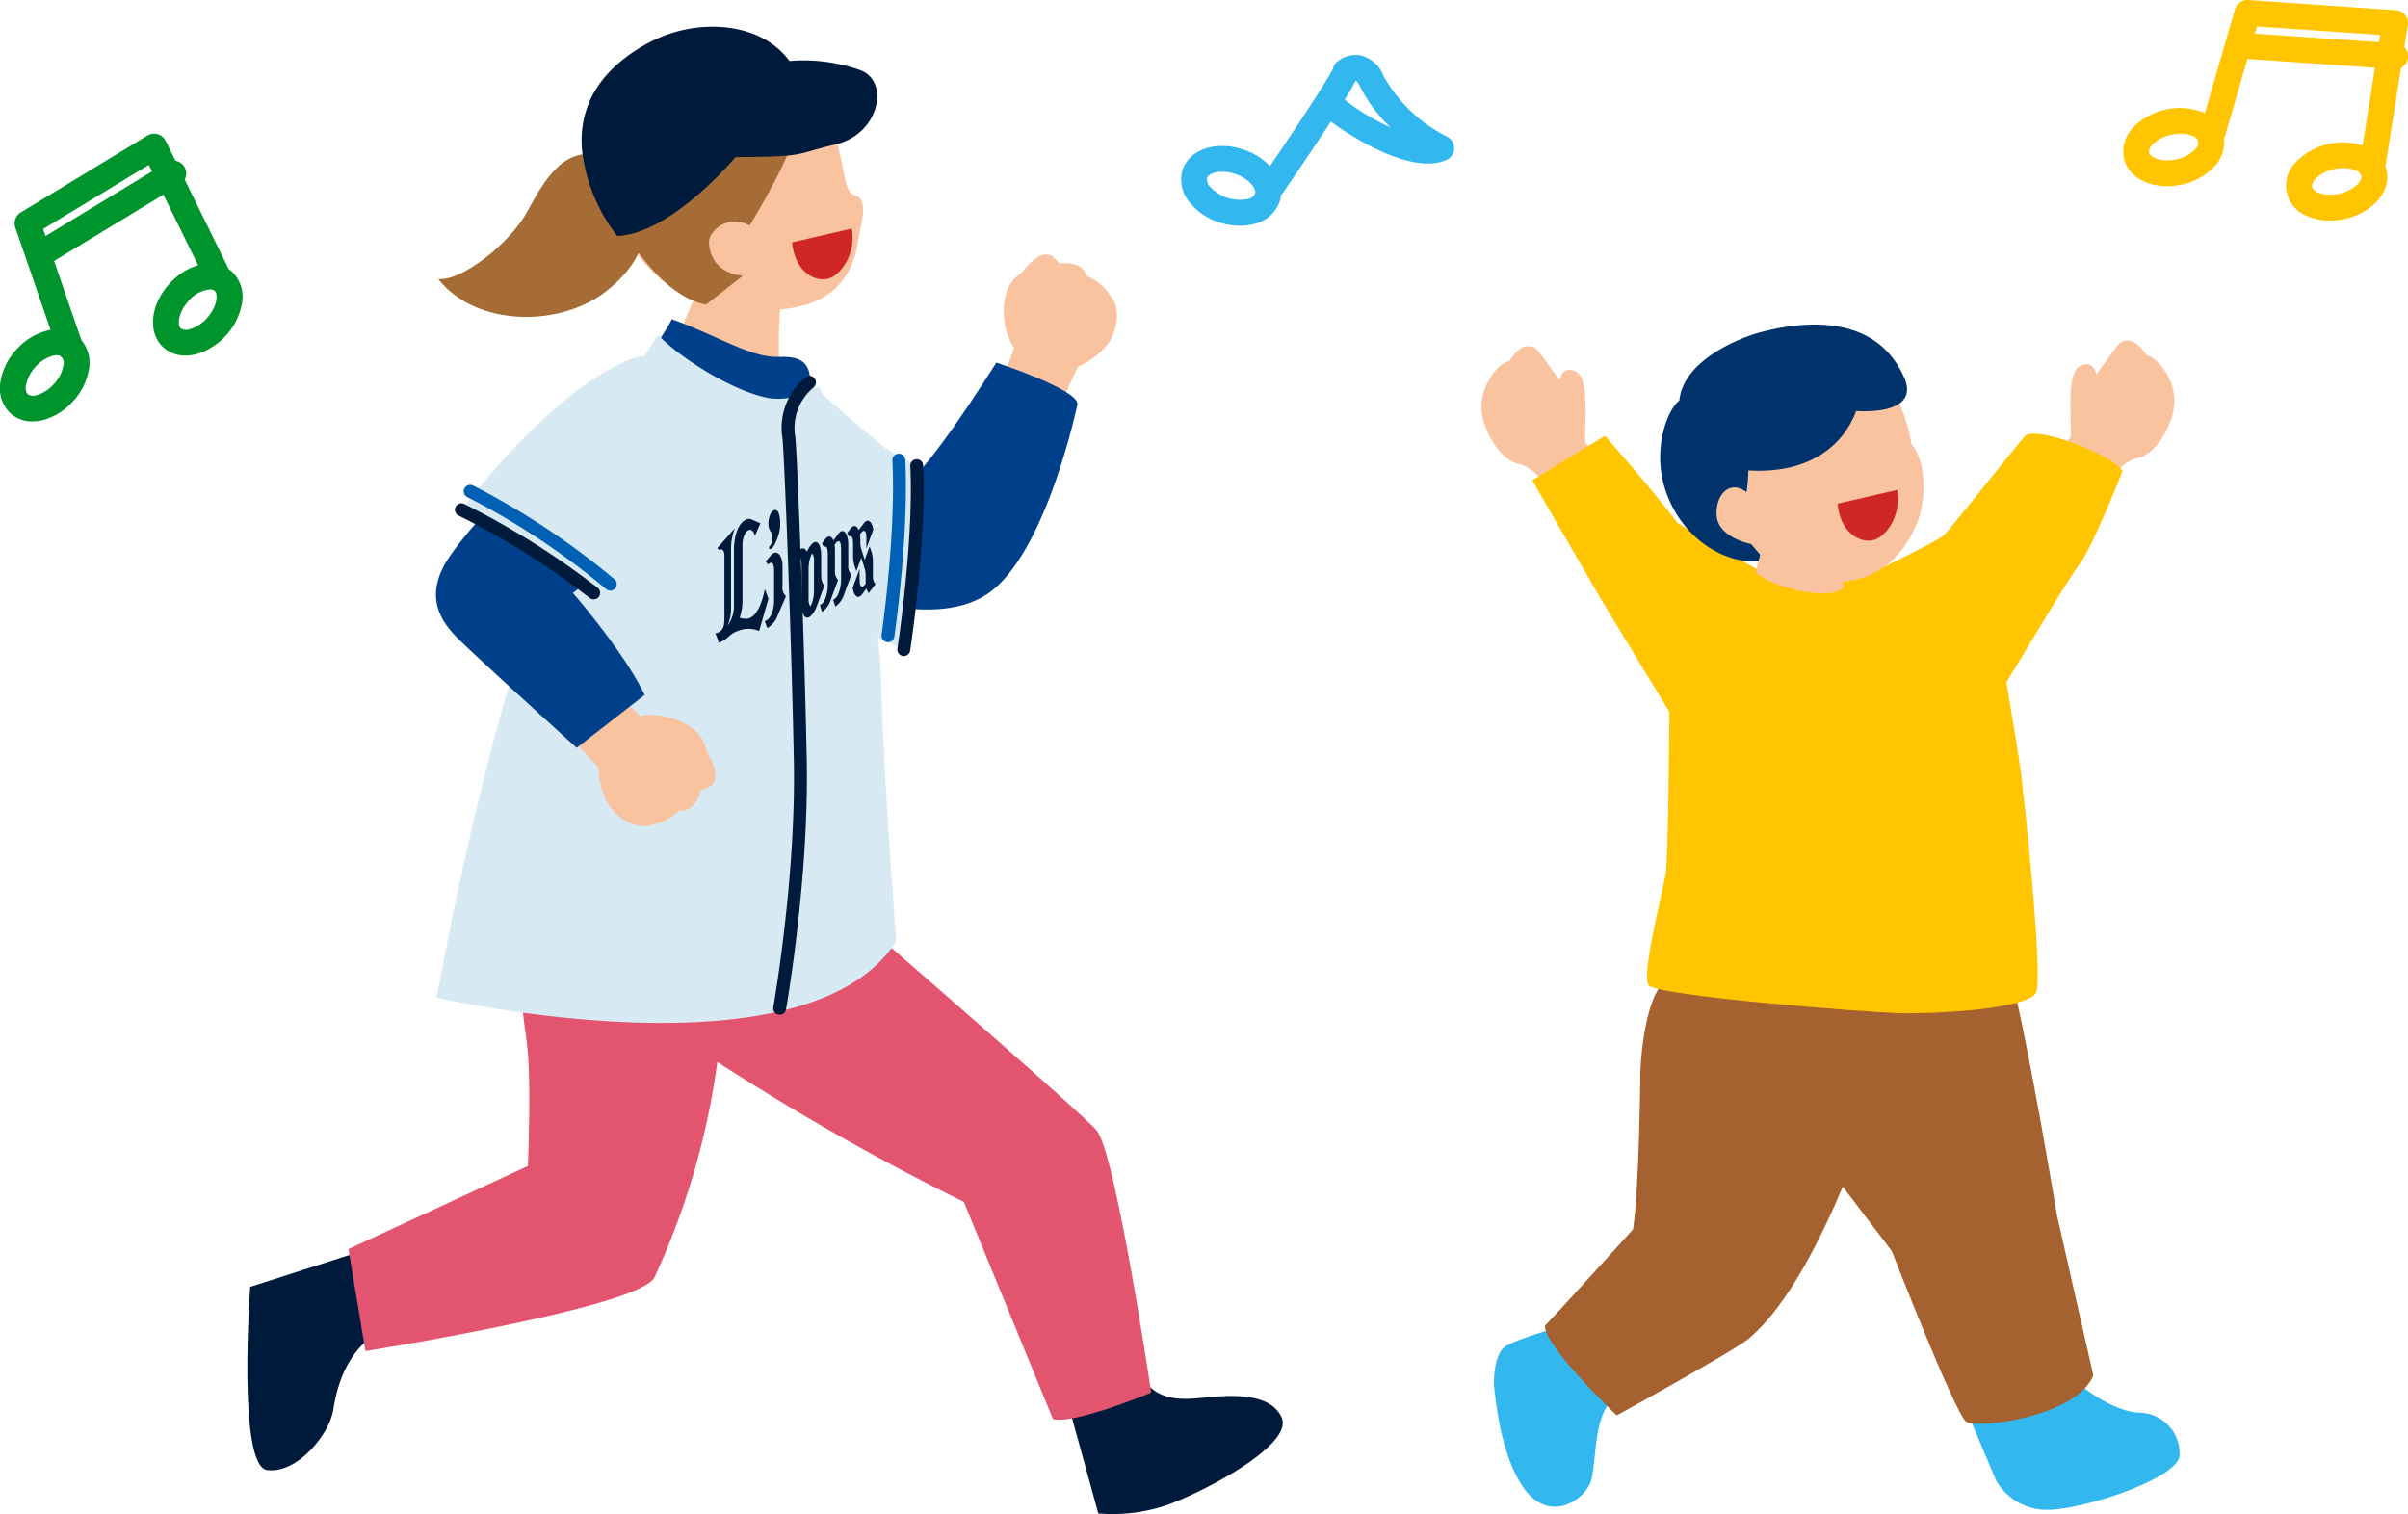 <svg id="グループ_8255" data-name="グループ 8255" xmlns="http://www.w3.org/2000/svg" xmlns:xlink="http://www.w3.org/1999/xlink" width="314.735" height="197.92" viewBox="0 0 314.735 197.92">
  <defs>
    <clipPath id="clip-path">
      <rect id="長方形_4327" data-name="長方形 4327" width="314.735" height="197.92" fill="none"/>
    </clipPath>
  </defs>
  <g id="グループ_8254" data-name="グループ 8254" clip-path="url(#clip-path)">
    <path id="パス_7289" data-name="パス 7289" d="M506.418,22.793a1.758,1.758,0,0,1-.266-.021,1.685,1.685,0,0,1-1.4-1.927l2.583-16.277L491.217,3.457,486.8,18.669a1.684,1.684,0,0,1-3.235-.94l4.8-16.516A1.694,1.694,0,0,1,490.095,0L509.4,1.335a1.684,1.684,0,0,1,1.548,1.944l-2.871,18.094a1.685,1.685,0,0,1-1.661,1.421" transform="translate(-196.236 0)" fill="#ffc500"/>
    <path id="パス_7290" data-name="パス 7290" d="M512.569,11.982c-.039,0-.078,0-.118,0l-19.308-1.332a1.684,1.684,0,1,1,.232-3.36l19.308,1.332a1.684,1.684,0,0,1-.114,3.365" transform="translate(-199.517 -2.956)" fill="#ffc500"/>
    <path id="パス_7291" data-name="パス 7291" d="M472.812,33.973c-2.816,0-5.129-1.41-5.635-3.644a4.572,4.572,0,0,1,1.331-4.151,8.555,8.555,0,0,1,8.711-1.968,4.572,4.572,0,0,1,2.985,3.176,4.573,4.573,0,0,1-1.331,4.15,8.112,8.112,0,0,1-4.078,2.211,9.028,9.028,0,0,1-1.984.226m1.75-6.861a5.65,5.65,0,0,0-1.233.14,4.8,4.8,0,0,0-2.381,1.248,1.351,1.351,0,0,0-.484,1.087c.143.638,1.652,1.314,3.59.875a4.8,4.8,0,0,0,2.38-1.248,1.349,1.349,0,0,0,.485-1.086h0a1.347,1.347,0,0,0-.9-.772,4.1,4.1,0,0,0-1.451-.244" transform="translate(-189.576 -9.637)" fill="#ffc500"/>
    <path id="パス_7292" data-name="パス 7292" d="M508.683,41.535a7.465,7.465,0,0,1-2.659-.466,4.293,4.293,0,0,1-1.655-7.326,8.559,8.559,0,0,1,8.711-1.968,4.571,4.571,0,0,1,2.985,3.176c.62,2.742-1.756,5.536-5.409,6.361a8.951,8.951,0,0,1-1.974.223m1.741-6.858a5.624,5.624,0,0,0-1.233.14,4.8,4.8,0,0,0-2.381,1.248,1.349,1.349,0,0,0-.485,1.086,1.352,1.352,0,0,0,.9.772,4.827,4.827,0,0,0,2.686.1c1.94-.439,3.009-1.7,2.866-2.334a1.355,1.355,0,0,0-.906-.772,4.111,4.111,0,0,0-1.451-.243" transform="translate(-204.13 -12.707)" fill="#ffc500"/>
    <path id="パス_7293" data-name="パス 7293" d="M10.505,59.086A1.684,1.684,0,0,1,8.913,57.95l-5.6-16.263A1.684,1.684,0,0,1,4.034,39.7L20.579,29.657a1.684,1.684,0,0,1,2.385.7l8.084,16.441a1.684,1.684,0,0,1-3.023,1.487l-7.272-14.79L6.942,41.873,12.1,56.853a1.684,1.684,0,0,1-1.592,2.233" transform="translate(-1.308 -11.938)" fill="#00942c"/>
    <path id="パス_7294" data-name="パス 7294" d="M9.108,48.774a1.684,1.684,0,0,1-.876-3.124L24.777,35.608a1.684,1.684,0,1,1,1.747,2.879L9.98,48.53a1.677,1.677,0,0,1-.872.245" transform="translate(-3.012 -14.353)" fill="#00942c"/>
    <path id="パス_7295" data-name="パス 7295" d="M4.255,84.512a4.238,4.238,0,0,1-2.886-1.053A4.572,4.572,0,0,1,.064,79.3a8.118,8.118,0,0,1,2.058-4.158,8.115,8.115,0,0,1,3.926-2.472,4.569,4.569,0,0,1,4.269.874A4.57,4.57,0,0,1,11.622,77.7a8.111,8.111,0,0,1-2.058,4.157,8.118,8.118,0,0,1-3.925,2.472,5.639,5.639,0,0,1-1.384.179m3.182-8.652a2.309,2.309,0,0,0-.561.076A4.8,4.8,0,0,0,4.622,77.4,4.8,4.8,0,0,0,3.4,79.792a1.35,1.35,0,0,0,.229,1.167,1.353,1.353,0,0,0,1.185.11A4.8,4.8,0,0,0,7.064,79.6a4.8,4.8,0,0,0,1.226-2.391,1.351,1.351,0,0,0-.23-1.167.925.925,0,0,0-.623-.185" transform="translate(0 -29.423)" fill="#00942c"/>
    <path id="パス_7296" data-name="パス 7296" d="M37.917,70.02a4.241,4.241,0,0,1-2.887-1.053c-2.086-1.883-1.756-5.535.753-8.315s6.109-3.481,8.2-1.6a4.572,4.572,0,0,1,1.305,4.159A8.553,8.553,0,0,1,39.3,69.841a5.631,5.631,0,0,1-1.383.179m3.189-8.648a4.2,4.2,0,0,0-2.823,1.536c-1.333,1.476-1.482,3.12-1,3.558a1.347,1.347,0,0,0,1.185.11,4.792,4.792,0,0,0,2.254-1.464c1.333-1.476,1.483-3.12,1-3.558a.914.914,0,0,0-.616-.182" transform="translate(-13.661 -23.54)" fill="#00942c"/>
    <path id="パス_7297" data-name="パス 7297" d="M267.535,42.545a8.783,8.783,0,0,1-2.745-.454,8.12,8.12,0,0,1-3.843-2.6,4.571,4.571,0,0,1-.92-4.26c.883-2.668,4.36-3.838,7.914-2.661s5.647,4.189,4.764,6.857a4.572,4.572,0,0,1-3.281,2.87,7.151,7.151,0,0,1-1.889.245m-2.322-7.056c-1.076,0-1.848.379-1.989.8a1.351,1.351,0,0,0,.377,1.129,5.22,5.22,0,0,0,4.93,1.631,1.35,1.35,0,0,0,.976-.681c.206-.621-.737-1.976-2.625-2.6a5.33,5.33,0,0,0-1.67-.281m5.894,3.411h0Z" transform="translate(-105.457 -13.035)" fill="#33b7ef"/>
    <path id="パス_7298" data-name="パス 7298" d="M278.814,30.787a1.684,1.684,0,0,1-1.389-2.634c4.153-6.082,8.678-12.954,9.281-14.251a1.68,1.68,0,0,1,.561-.945,3.815,3.815,0,0,1,3.115-.8,4.345,4.345,0,0,1,2.941,2.688,19.4,19.4,0,0,0,8.286,7.913,1.684,1.684,0,0,1-.068,3.052c-5.062,2.226-14.025-4.205-15.116-5.011-1.445,2.214-3.448,5.2-6.219,9.256a1.682,1.682,0,0,1-1.392.734m9.423-12.834c.042.026.083.055.123.085a29.091,29.091,0,0,0,5.881,3.52,19.039,19.039,0,0,1-3.963-5.278c-.3-.636-.557-.819-.61-.834h-.007c-.27.563-.714,1.353-1.424,2.507m-1.513-3.293v0m0,0h0" transform="translate(-112.48 -4.902)" fill="#33b7ef"/>
    <path id="パス_7299" data-name="パス 7299" d="M162.446,61.653a66.822,66.822,0,0,0-.494,10.616l-13.825-1.728,3.7-8.888Z" transform="translate(-60.121 -25.023)" fill="#fac3a0"/>
    <path id="パス_7300" data-name="パス 7300" d="M220.807,71.879l1.381-3.682c-1.657-2.21-2.3-7.917.921-9.759,3.314-4.326,4.511-1.657,4.787-1.473l.276.184c3.223-.276,3.5,1.657,3.5,1.657a6.445,6.445,0,0,1,2.946,2.394c.276.368-1.012-1.289.276.368s.737,4.7-.736,6.444a10.971,10.971,0,0,1-3.683,2.67l-2.025,4.511Z" transform="translate(-89.62 -22.722)" fill="#fac3a0"/>
    <path id="パス_7301" data-name="パス 7301" d="M134.388,70.21c5.678,1.975,10.373,5.115,14.072,4.938,4.559-.219,3.846,2.374,4.34,4.6s8.992,11.7,11.214,12.439,12.837-16.294,12.837-16.294,10.616,3.457,10.616,5.432c-1.728,7.653-5.678,20.491-11.6,24.688s-16.047.987-16.047.987c1.234,3.95-.494,8.64,0,11.11s1.786,23.715.494,28.885c-.494,1.975-22.466-1.481-26.91-.987s-15.306,1.975-15.306,1.975-3.209.247-3.209-2.962,1.728-16.047,2.222-21.725,6.666-31.847,9.628-39.007,7.9-13.825,7.653-14.072" transform="translate(-46.629 -28.496)" fill="#00408b"/>
    <path id="パス_7302" data-name="パス 7302" d="M171.981,84.626s9.077,8.175,10.558,8.915,2.948,1.529,2.948,1.529c.494,9.876-1.481,24.194-1.481,24.194S165,110.871,162.775,105.44s4.111-17.217,9.207-20.814" transform="translate(-65.88 -34.347)" fill="#d7e9f3"/>
    <path id="パス_7303" data-name="パス 7303" d="M198.248,126.766a.8.8,0,0,1-.13-.011.842.842,0,0,1-.7-.96c.022-.141,2.164-14.2,1.681-23.879a.842.842,0,1,1,1.682-.084c.492,9.847-1.676,24.077-1.7,24.22a.843.843,0,0,1-.831.714" transform="translate(-80.121 -41.006)" fill="#001a3b"/>
    <path id="パス_7304" data-name="パス 7304" d="M194.772,124.454a.863.863,0,0,1-.123-.009.842.842,0,0,1-.711-.955c.018-.13,1.9-13.118,1.413-22.795a.842.842,0,1,1,1.682-.084c.492,9.844-1.409,22.99-1.429,23.122a.842.842,0,0,1-.832.721" transform="translate(-78.71 -40.51)" fill="#0060b3"/>
    <path id="パス_7305" data-name="パス 7305" d="M244.108,301.829c1.975,3.456,4.691,3.7,7.653,3.456s9.382-1.234,11.11,2.469-10.862,10.122-15.306,11.6a22.245,22.245,0,0,1-8.64.987l-3.95-14.319Z" transform="translate(-95.369 -122.504)" fill="#001a3b"/>
    <path id="パス_7306" data-name="パス 7306" d="M73.8,285.032c-6.172,1.975-7.653,7.9-8.147,11.11s-4.691,8.394-8.641,7.9-2.222-23.948-2.222-23.948l13.825-4.443Z" transform="translate(-22.086 -111.879)" fill="#001a3b"/>
    <path id="パス_7307" data-name="パス 7307" d="M449.922,91.154l3.338-3.577c.119-2.861-.6-8.345,1.192-9.3s2.146,1.073,2.146,1.073c2.981-3.934,2.861-4.411,4.173-4.411s2.385,1.907,2.385,1.907c1.788.358,4.173,3.934,3.577,7.034s-2.743,6.08-4.769,6.437-4.054,3.338-4.054,3.338Z" transform="translate(-182.611 -30.416)" fill="#fac3a0"/>
    <path id="パス_7308" data-name="パス 7308" d="M342.811,92.394l-3.338-3.577c-.119-2.861.6-8.345-1.192-9.3s-2.146,1.073-2.146,1.073c-2.981-3.934-2.861-4.411-4.173-4.411s-2.385,1.907-2.385,1.907c-1.788.358-4.173,3.934-3.577,7.034s2.742,6.08,4.769,6.437,4.054,3.338,4.054,3.338Z" transform="translate(-132.277 -30.919)" fill="#fac3a0"/>
    <path id="パス_7309" data-name="パス 7309" d="M447,303.819c1.424,1.424,5.221,4.035,8.306,4.153a5.343,5.343,0,0,1,5.221,5.577c-.118,2.966-12.222,7-17.087,7.12a7.668,7.668,0,0,1-6.882-3.8l-3.8-9.018Z" transform="translate(-175.646 -123.312)" fill="#33b7ef"/>
    <path id="パス_7310" data-name="パス 7310" d="M344.345,301.047c-2.729,2.255-2.255,8.069-2.966,10.679s-5.34,5.7-8.662,1.305-3.916-12.578-4.034-13.409,0-4.153,1.305-5.221,8.306-2.966,8.306-2.966Z" transform="translate(-133.388 -118.286)" fill="#33b7ef"/>
    <path id="パス_7311" data-name="パス 7311" d="M400.879,215.542c2.017,7.357,5.933,30.852,5.933,30.852l4.746,20.884c-2.255,5.458-15.188,7-16.612,6.052s-9.73-22.308-9.73-22.308l-6.408-8.425c-5.815,13.883-10.442,18.274-12.222,19.816S349.262,272.5,349.262,272.5s-9.612-9.137-9.374-11.748c.356-.237,11.51-12.578,11.51-12.578.831-5.7.949-20.528.949-20.528.118-3.441.949-9.731,2.967-11.629Z" transform="translate(-137.949 -87.483)" fill="#a56130"/>
    <path id="パス_7312" data-name="パス 7312" d="M414.224,100.345s-3.8,9.73-5.577,12.1-7.679,12.385-9.578,15.47c0,0,1.509,8.974,1.865,11.584s2.966,26.7,2.017,28.953-13.764,2.848-17.918,2.729-31.8-2.255-32.75-3.678,1.9-12.341,2.255-14.6.475-21.122.475-21.122-7.951-13.052-9.137-15.069-8.781-15.189-8.781-15.189l9.492-5.814s5.815,6.526,9.493,11.391c0,0,7.357,4.391,11.035,6.408,0,0,9.3.172,12.861.765,0,0,7.667-3.493,10.871-5.511.831-.831,7.594-9.374,10.561-12.934,1.475-1.771,12.341,2.848,12.815,4.509" transform="translate(-136.818 -38.736)" fill="#ffc500"/>
    <path id="パス_7313" data-name="パス 7313" d="M396.791,78.932a20.1,20.1,0,0,1,3.981,9.258c2.024,2.312,2.024,7.516.578,10.7s-4.38,7.632-11.606,7.343-9.684-4.158-9.684-4.158c-2.6.578-4.747-.949-5.933-4.035-.755-1.964-5.1-13.29.949-19.1s15.782-6.645,21.715,0" transform="translate(-150.948 -30.138)" fill="#fac3a0"/>
    <path id="パス_7314" data-name="パス 7314" d="M377.824,72.555c5.458-1.542,15.482-2.94,19.3,5.788,2.227,5.09-6.273,4.364-6.273,4.364-2.182,5.727-7.637,8.182-14.1,7.765a22.228,22.228,0,0,1-.237,2.848c-2.136-1.661-4.034.238-3.916,2.966s3.8,3.679,4.509,3.8c1.186,1.424,1.9,2.136,1.9,2.136-4.8.943-11.192-2.655-13.252-9.694-1.424-4.865.318-9.885,1.98-11.19.593-6.051,10.086-8.781,10.086-8.781" transform="translate(-148.238 -28.982)" fill="#00336c"/>
    <path id="パス_7315" data-name="パス 7315" d="M396.905,119.819a33.182,33.182,0,0,0,.831,4.865c-1.186,2.136-10.2,0-11.51-2.018a20.958,20.958,0,0,0,.949-4.39Z" transform="translate(-156.759 -48.005)" fill="#fac3a0"/>
    <path id="パス_7316" data-name="パス 7316" d="M161.135,19.823c3.606,4.886,2.469,10.616,4.444,11.11s.74,3.95.494,5.678-.988,6.913-6.913,8.641-12.344,0-16.788-1.975-9.381-10.122-9.628-15.059a13.348,13.348,0,0,1,7.159-12.1c4.2-1.975,13.579-6.666,21.232,3.7" transform="translate(-53.872 -5.412)" fill="#fac3a0"/>
    <path id="パス_7317" data-name="パス 7317" d="M141.832,192.545c2.222,3.95,3.95,7.9,3.95,7.9s26.108,22.646,28.638,25.429c2.469,2.715,7.159,34.316,7.159,34.316s-10.122,4.2-12.837,3.457l-11.654-28.4a316.131,316.131,0,0,1-32.217-18.285,98.245,98.245,0,0,1-8.22,28.168c-1.975,3.95-37.772,9.628-37.772,9.628l-2.222-13.332,23.453-10.862s.44-10.653-.054-15.344-2.661-14.529,1.782-21.688Z" transform="translate(-31.113 -78.149)" fill="#e3556e"/>
    <path id="パス_7318" data-name="パス 7318" d="M125.031,73.7c2.685,2.892,9.914,7.514,14.674,8.287a9.9,9.9,0,0,0,6.294-1.5c2.222,2.962,7.916,27.033,8.163,38.39s1.975,34.069,1.975,34.069c-11.725,18.478-60.05,7.377-60.05,7.377,3.376-18.443,12.4-62.43,28.943-86.624" transform="translate(-38.999 -29.914)" fill="#d7e9f3"/>
    <path id="パス_7319" data-name="パス 7319" d="M170.945,166.214a.894.894,0,0,1-.149-.013.843.843,0,0,1-.681-.977c.03-.167,2.98-16.886,2.685-32.206-.313-16.29-1.274-40.647-1.49-42.159a8.489,8.489,0,0,1,2.8-7.772l.138-.136a.842.842,0,1,1,1.191,1.191l-.148.146a6.861,6.861,0,0,0-2.312,6.333c.251,1.756,1.2,26.577,1.507,42.364.3,15.49-2.681,32.366-2.71,32.535a.842.842,0,0,1-.828.695" transform="translate(-69.04 -33.567)" fill="#001a3b"/>
    <path id="パス_7320" data-name="パス 7320" d="M131.934,153.043l2.874,2.685c2.675-.686,8.2.9,8.664,4.584,2.729,4.718-.195,4.8-.471,4.987l-.276.184c-.977,3.083-2.87,2.6-2.87,2.6a6.444,6.444,0,0,1-3.338,1.806c-.446.115,1.578-.443-.446.115s-4.62-1.116-5.672-3.146a10.957,10.957,0,0,1-1.058-4.424l-3.393-3.6Z" transform="translate(-51.119 -62.116)" fill="#fac3a0"/>
    <path id="パス_7321" data-name="パス 7321" d="M125.166,81.423c-12.1,6.419-26.143,21.244-28.391,25.922-1.869,3.89-.494,6.665,1.975,9.134S114.3,130.8,114.3,130.8l8.888-6.913c-2.716-5.678-9.381-13.331-9.381-13.331s14.318-11.11,17.034-13.085a9.322,9.322,0,0,0,3.457-8.888c-.49-3.51-4.38-7.285-9.135-7.159" transform="translate(-38.926 -33.046)" fill="#00408b"/>
    <path id="パス_7322" data-name="パス 7322" d="M124.661,78.428C113.8,81.884,101.523,98.47,101.523,98.47A101.243,101.243,0,0,1,118.8,109.333s16.631-9.233,18.112-11.949,2.451-19.609-12.256-18.956" transform="translate(-41.205 -31.824)" fill="#d7e9f3"/>
    <path id="パス_7323" data-name="パス 7323" d="M118.228,123.3a.838.838,0,0,1-.534-.191,101.432,101.432,0,0,0-17.124-10.761.842.842,0,1,1,.753-1.506,103.252,103.252,0,0,1,17.439,10.965.842.842,0,0,1-.535,1.493" transform="translate(-40.63 -44.953)" fill="#001a3b"/>
    <path id="パス_7324" data-name="パス 7324" d="M121.17,120.5a.836.836,0,0,1-.554-.209,97.1,97.1,0,0,0-18.145-12.03.842.842,0,0,1,.753-1.506,98.856,98.856,0,0,1,18.5,12.269.842.842,0,0,1-.555,1.475" transform="translate(-41.401 -43.294)" fill="#0060b3"/>
    <path id="パス_7325" data-name="パス 7325" d="M157.992,31.7c-1.29,3.785-5.5,10.665-5.5,10.665a3.629,3.629,0,0,0-5.161,1.462c-.43,1.032.086,4.73,4.3,5.074l-4.817,3.785c-6.967-1.29-12.472-12.644-12.472-12.644s9.547-8.17,9.977-8.17,13.676-.172,13.676-.172" transform="translate(-54.525 -12.865)" fill="#a56d35"/>
    <path id="パス_7326" data-name="パス 7326" d="M117.913,34.221c-4.989-1.634-7.655,3.1-9.891,7.225s-8.6,9.117-11.612,8.773c4.972,6.355,16.136,6.355,22.165,1.443s4.757-9.356,4.757-9.356Z" transform="translate(-39.13 -13.755)" fill="#a56d35"/>
    <path id="パス_7327" data-name="パス 7327" d="M155.126,10.362c-3.908-5.321-12.318-5.594-18.23-2.48s-9.469,7.812-8.877,14.2a22.455,22.455,0,0,0,4.594,11.157c7.143-.329,15.451-10.318,15.451-10.318,9.524-.082,7.337-.3,13.1-1.668s7.1-8.285,3.2-9.706a22.118,22.118,0,0,0-9.23-1.189" transform="translate(-51.934 -2.384)" fill="#001a3b"/>
    <path id="パス_7328" data-name="パス 7328" d="M182.072,50.285l-7.809,1.8c.3,3.6,2.7,5.106,4.5,4.805s3.9-3.3,3.3-6.607" transform="translate(-70.729 -20.409)" fill="#ce2726"/>
    <path id="パス_7329" data-name="パス 7329" d="M412.067,107.784l-7.809,1.8c.3,3.6,2.7,5.106,4.5,4.805s3.9-3.3,3.3-6.607" transform="translate(-164.077 -43.747)" fill="#ce2726"/>
    <path id="パス_7330" data-name="パス 7330" d="M181.913,120.351a1.647,1.647,0,0,0,.4,1.279l-.908,2.461h0a3.1,3.1,0,0,1-1.183,1.71h0l0,0v-.012l-.285-.89a.462.462,0,0,0,.058-.021.966.966,0,0,0,.408-.37,2.4,2.4,0,0,0,.221-.411c.009-.021.018-.04.026-.062a4.021,4.021,0,0,0,.146-.435c.015-.055.03-.111.043-.168.039-.166.07-.34.094-.519.014-.1.024-.212.031-.319,0-.054.007-.109.01-.163,0-.071,0-.143,0-.216v-.326h0c0-.118,0-.242,0-.374l0-3.3a3.2,3.2,0,0,0-.064-.62.574.574,0,0,0-.09-.237c-.214-.292-.511.119-.517.129h0l-.178.236a4.322,4.322,0,0,1,.052.685v2.641a1.645,1.645,0,0,0,.4,1.279l-.908,2.462v0a3.1,3.1,0,0,1-1.183,1.71h0l0,0v-.011l-.284-.89c.019-.007.039-.012.058-.02a.975.975,0,0,0,.409-.371,2.469,2.469,0,0,0,.221-.41l.026-.064a3.768,3.768,0,0,0,.146-.435c.015-.056.029-.111.043-.169a5.164,5.164,0,0,0,.094-.517c.014-.105.024-.212.032-.32,0-.054.007-.109.009-.163,0-.071,0-.143,0-.215v-.327c0-.118,0-.243,0-.375l0-3.3a3.187,3.187,0,0,0-.064-.618.565.565,0,0,0-.089-.238h0a.231.231,0,0,0-.362-.029l0,0-.037-.072-.067-.127-.148-.28.471-.626a.827.827,0,0,1,.317-.26.392.392,0,0,1,.35.018.916.916,0,0,1,.363.475l0-.007.7-.933a.837.837,0,0,1,.317-.257.394.394,0,0,1,.35.017.984.984,0,0,1,.391.548,3.516,3.516,0,0,1,.178,1.176Zm-3.509,1.426a1.651,1.651,0,0,0,.394,1.279l-1.027,2.763v0c-.02.048-.04.1-.061.141l0,.005c-.021.045-.042.089-.063.132l0,.011c-.021.041-.041.081-.062.121l-.008.015c-.02.037-.04.075-.061.111l-.01.017c-.02.034-.04.07-.062.1a.106.106,0,0,0-.009.014c-.022.035-.044.067-.065.1h0l-.005.009c-.027.04-.052.076-.078.112l-.024.03c-.017.024-.035.048-.052.068s-.015.02-.023.029-.034.041-.051.06l-.017.02c-.022.025-.042.047-.062.067l-.042.042h0l-.045.039h0c-.014.012-.027.024-.04.034h0l-.017.013h0l-.023.016-.015.011-.023.015-.011.008-.022.012-.008.005a.048.048,0,0,0-.014.007l-.011.005h0a.25.25,0,0,1-.042.016v0a.133.133,0,0,1-.025.011h0v0H176.7a.394.394,0,0,1-.343-.02.667.667,0,0,1-.057-.037l0,0a.494.494,0,0,1-.052-.043l0,0a.774.774,0,0,1-.1-.116l0-.007a1.211,1.211,0,0,1-.09-.149l0-.005c-.014-.028-.027-.057-.04-.087h0c-.013-.031-.026-.064-.039-.1-.027-.075-.052-.156-.074-.243l0-.011c-.02-.083-.038-.171-.053-.264,0-.006,0-.012,0-.018-.007-.046-.013-.091-.018-.138l0-.016c0-.045-.009-.089-.012-.134,0-.007,0-.012,0-.02,0-.048-.006-.1-.008-.146,0-.01,0-.021,0-.031,0-.051,0-.1,0-.154v-5.007c0-1.253-.32-1.2-.519-1.04l-.235-.445.621-.677a.628.628,0,0,1,.153-.091.412.412,0,0,1,.053-.018.519.519,0,0,1,.1-.015.446.446,0,0,1,.321.147.831.831,0,0,1,.113.143c.011.015.021.033.032.051.02.034.038.069.056.107.015-.033.03-.065.045-.1l.013-.025v0c.02-.039.04-.079.06-.117l.006-.011,0-.007.03-.053.036-.065.006-.01c.022-.037.044-.075.067-.11l0-.007q.034-.055.07-.107h0l.006-.008c.026-.039.051-.076.075-.109l.018-.026.016-.021h0l.039-.051.016-.021c.02-.024.037-.046.056-.067l.01-.011c.021-.024.041-.047.061-.068h0l.048-.049a.692.692,0,0,1,.064-.058.257.257,0,0,1,.03-.024,1.052,1.052,0,0,1,.1-.071h0a.376.376,0,0,1,.086-.04v0l.024-.011h0l0,0v0l0,0c.017-.006.034-.011.051-.015a.387.387,0,0,1,.291.035h0l.057.036,0,0a.492.492,0,0,1,.052.043l0,0a.818.818,0,0,1,.1.116l0,.006a1.335,1.335,0,0,1,.09.15l0,.006c.014.029.027.058.04.087h0c.014.031.026.064.039.1s.027.078.039.118.023.082.034.123l0,.012c.02.082.037.171.052.263,0,.007,0,.014,0,.02.007.045.012.09.018.138l0,.017c0,.043.009.088.012.132,0,.008,0,.014,0,.021,0,.048.006.1.008.145v.031c0,.051,0,.1,0,.154v2.677l0-.036m-.94-1.979v-.009c0-.036,0-.071,0-.1s0-.043,0-.065,0-.024,0-.036,0-.051-.008-.075c0-.006,0-.011,0-.016,0-.027-.008-.055-.012-.082s-.011-.06-.016-.089v0c-.007-.027-.012-.055-.019-.08s-.021-.071-.033-.1l-.006-.015c-.011-.029-.023-.057-.035-.084l0-.007a.6.6,0,0,0-.1-.145.2.2,0,0,0-.026-.025c-.02.034-.037.071-.056.108l-.007.014c-.018.038-.037.077-.054.118l-.026.063a3.983,3.983,0,0,0-.146.436c-.015.054-.029.11-.043.168-.009.04-.018.08-.026.121l0,.015c-.007.035-.014.07-.02.105l0,.025c-.006.034-.011.069-.017.1l0,.023c-.007.042-.012.083-.018.126s-.012.1-.018.152a.132.132,0,0,1,0,.016c0,.05-.01.1-.013.153s-.007.108-.009.162c0,.071,0,.143,0,.214l0,3.846v.02c0,.031,0,.063,0,.093s0,.046,0,.068a.3.3,0,0,1,0,.032c0,.027,0,.052.008.078a.107.107,0,0,0,0,.013c0,.028.007.056.011.082a1.7,1.7,0,0,0,.038.175c.01.037.021.072.032.1l0,.014c.011.03.024.059.037.085l0,.006a.616.616,0,0,0,.1.147c.008.008.017.018.026.025v0c.019-.034.037-.07.054-.1a.116.116,0,0,0,.008-.017c.018-.037.036-.075.053-.116h0c.009-.02.017-.042.026-.062h0c.041-.1.078-.207.113-.32h0l.033-.114c.014-.055.029-.111.042-.168v0c.009-.039.018-.075.026-.113,0-.009,0-.017,0-.025.007-.032.013-.064.019-.1l.005-.031c.006-.031.011-.063.016-.1,0-.01,0-.02.005-.03.005-.039.011-.08.017-.119v-.005h0c.007-.049.012-.1.017-.15l0-.018c0-.051.009-.1.012-.15s.007-.108.009-.162v-.008c0-.033,0-.066,0-.1s0-.072,0-.109Zm7.7,2.037v-.011l0-1.539v-.233a5.85,5.85,0,0,0-.049-.795,3.01,3.01,0,0,0-.11-.512l-.267-.8v0h0l-.652,1.762-.465-1.508a2.92,2.92,0,0,1-.1-.781v-.359a4.294,4.294,0,0,0-.051-.676l.187-.25a.8.8,0,0,1,.187-.176.216.216,0,0,1,.3.031l.022.024a.9.9,0,0,1,.124.437l0,.026c0,.025.007.052.008.08l0,.036c0,.031.005.067.007.1l0,.018c0,.089.007.186.007.3v1.2l.739-2,.005-.015.153-.414a2.885,2.885,0,0,0-.14-.6.324.324,0,0,0-.013-.035.946.946,0,0,0-.378-.513.394.394,0,0,0-.349-.017.837.837,0,0,0-.318.258l-.119.16v0l-.586.779c-.168-.412-.425-.616-.714-.5a.824.824,0,0,0-.318.26l-.471.625.253.479c.2-.157.516-.213.518,1.023v1.377a5.862,5.862,0,0,0,.05.79,2.921,2.921,0,0,0,.109.514h0l.024.068.015.049.227.684v0h0l.65-1.76.433,1.4a2.8,2.8,0,0,1,.131.891v1.1l-.135.179h0a.76.76,0,0,1-.187.176.216.216,0,0,1-.3-.032.168.168,0,0,1-.022-.024.892.892,0,0,1-.124-.436l0-.026c0-.026-.005-.052-.008-.081,0-.011,0-.023,0-.035,0-.033-.005-.067-.007-.1a.089.089,0,0,1,0-.018c0-.087-.008-.186-.008-.3v-1.2l-.9,2.429a2.846,2.846,0,0,0,.14.6c0,.011.009.023.013.036a.959.959,0,0,0,.377.512.4.4,0,0,0,.351.017.81.81,0,0,0,.317-.259l.611-.81a2.164,2.164,0,0,0,.069.224.3.3,0,0,0,.014.036,1.3,1.3,0,0,0,.2.356l.922-1.228c-.216-.057-.374-.451-.375-.993" transform="translate(-71.042 -46.507)" fill="#001a3b"/>
    <path id="パス_7331" data-name="パス 7331" d="M164.537,114.921h0l0,.006.016.026,0,0a1.452,1.452,0,0,1,.153.257,1,1,0,0,1,.105.3v0a1.7,1.7,0,0,1,.031.334,1.894,1.894,0,0,1-.21.886c-.014.024-.027.046-.042.068a.7.7,0,0,1-.11.137.248.248,0,0,0-.026.041.163.163,0,0,0-.034.071.315.315,0,0,0-.017.127c.021.262.551.381,1.209-1.637a5,5,0,0,0,.071-2.879c-.012-.031-.025-.059-.039-.089v0c-.01-.021-.02-.04-.03-.059l-.015-.027a.444.444,0,0,0-.535-.257c-.413.143-.748.917-.748,1.729a1.9,1.9,0,0,0,.219.964m1.623,7.276v-2.643a3.048,3.048,0,0,0-.207-1.176,1.018,1.018,0,0,0-.458-.548.532.532,0,0,0-.409-.017.951.951,0,0,0-.372.258l-.751.851.313.416a.048.048,0,0,1,.008-.008l0,0,.009-.01c.075-.08.37-.365.589-.11v0a.452.452,0,0,1,.082.165.062.062,0,0,1,0,.012.232.232,0,0,1,.009.03,2.884,2.884,0,0,1,.085.752c0,.012,0,.024,0,.037v3.709c0,.127,0,.246-.009.362,0,.055-.007.109-.01.162q-.013.182-.036.346c-.02.15-.046.286-.075.415-.014.059-.027.114-.042.169a3.211,3.211,0,0,1-.193.52l-.04.077a2.065,2.065,0,0,1-.283.413,1.159,1.159,0,0,1-.535.365l.333.891v.012l0,0v0a3.155,3.155,0,0,0,1.385-1.709h0l1.064-2.462a1.5,1.5,0,0,1-.467-1.277m-2.3.341c-.819,4.237-2.5,3.877-2.5,3.877h0a2.088,2.088,0,0,1-.784-.132,6.913,6.913,0,0,0,.362-2.125V116.67c.027-.881.394-1.7.843-1.855a.482.482,0,0,1,.135-.024v0a.415.415,0,0,1,.176.034c.008,0,.014.008.022.01a1.138,1.138,0,0,1,.438.7c.009.035.013.054.013.054v0l.134-.311.232-.534v0l.225-.52.122-.282-.263-.115-.327-.144-.011-.005-.18-.078-.345-.152,0,.01a.8.8,0,0,0-.662-.036c-1.639.675-1.665,3.747-1.665,3.747v7.295a4.431,4.431,0,0,1-.842,2.88,5.793,5.793,0,0,0,.462-2.115v-8.094c0-.028,0-.054,0-.081a7.448,7.448,0,0,1,.5-2.467l-.5.574-1.8,2.037.305.268a.373.373,0,0,1,.143-.092c.267-.093.484.257.485.781v8.024a8.742,8.742,0,0,1-.043.939,1.37,1.37,0,0,1-.759,1.1,2.172,2.172,0,0,1-.335.092l-.043.007.475,1.271.012-.017a4.288,4.288,0,0,0,1.109-.7l0,0,.106-.1a4.923,4.923,0,0,1,.7-.52,4.512,4.512,0,0,1,.6-.266,1.02,1.02,0,0,0,.124-.042,3.664,3.664,0,0,1,2.6.08l1.207-4.228" transform="translate(-63.882 -45.541)" fill="#001a3b"/>
  </g>
</svg>
